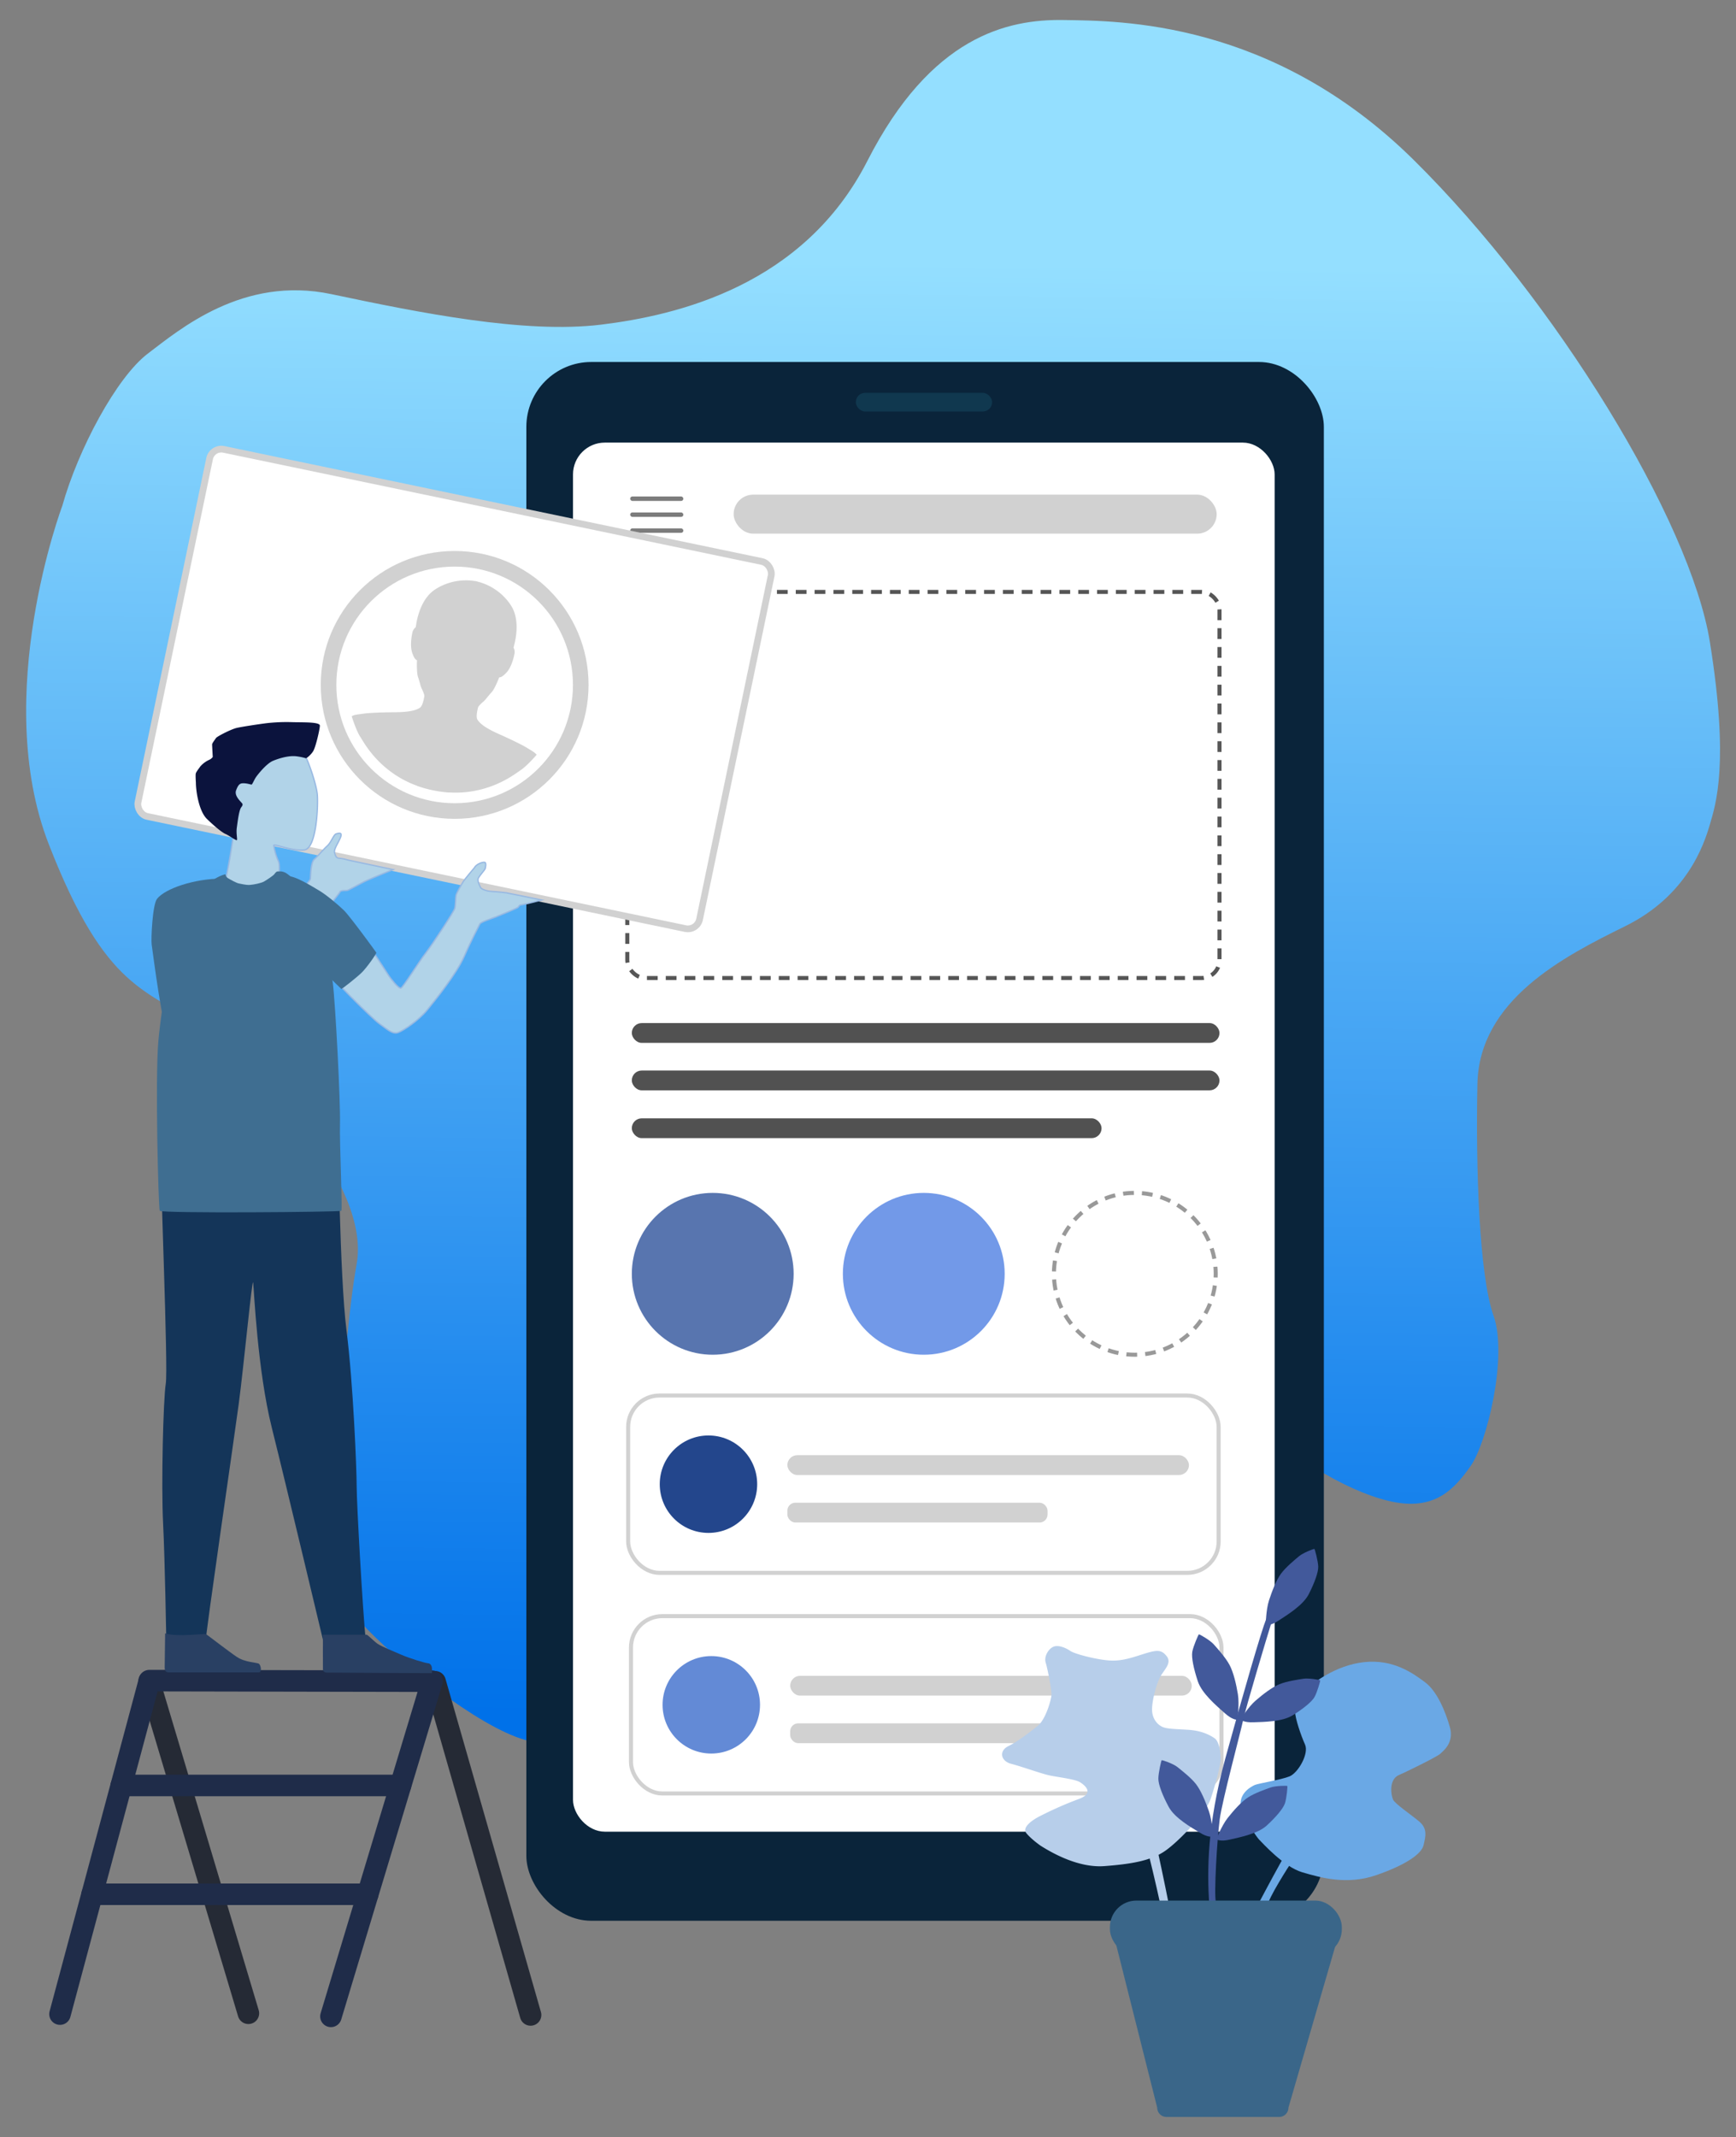 <svg xmlns="http://www.w3.org/2000/svg" xmlns:xlink="http://www.w3.org/1999/xlink" viewBox="0 0 1290.63 1588.55"><rect x="0" y="0" width="1290.63" height="1588.55" fill="#808080" stroke="none"/><defs><style>.a{fill:url(#a);}.b{fill:#0a243a;}.c,.o{fill:#fff;}.d{fill:#10384f;}.e,.k,.m,.p,.q{fill:none;}.e,.o{stroke:#d1d1d1;}.e,.k,.m,.o,.p,.r{stroke-miterlimit:10;}.e,.k,.m{stroke-width:3px;}.f{fill:#d1d1d1;}.g{fill:#23468c;}.h{fill:#638ad6;}.i{fill:#5875af;}.j{fill:#7299e8;}.k{stroke:#999;stroke-dasharray:8 6;}.l{fill:#515151;}.m{stroke:#565656;stroke-dasharray:8 6;}.n{fill:#7c7c7c;}.o{stroke-width:5px;}.p{stroke:#252a35;}.p,.q{stroke-linecap:round;stroke-width:16px;}.q{stroke:#1f2c49;stroke-linejoin:round;}.r{fill:#b1d3e8;stroke:#98b9e2;}.s{fill:#0b133d;}.t{fill:#143559;}.u{fill:#3f6e91;}.v{fill:#294063;}.w{fill:#b7ceea;}.x{fill:#6aa8e5;}.y{fill:#42599b;}.z{fill:#3a6689;}</style><linearGradient id="a" x1="655.07" y1="18.01" x2="640.74" y2="1277.25" gradientUnits="userSpaceOnUse"><stop offset="0.14" stop-color="#94dfff"/><stop offset="1" stop-color="#0071e9"/></linearGradient></defs><title>Artboard 8</title><path class="a" d="M46.29,376.1c11.77-42.05,40.36-95.67,63.7-113.33s70.65-58,136.24-44.15,143.82,29.64,200.58,22.71,150.76-29,198.06-121.74S749,14.25,790.58,14.88s155.16,0,260.5,104.08S1256.7,387,1271.21,477.23s4.42,120.47,0,135.61-17,53-63.07,75.69-108.49,54.88-109.76,117.32,1.27,141.92,12,172.2-5,94.61-17,111.64-25.86,32.17-55.51,27.12-76.95-30.9-105.33-63.07S553.41,1235.4,503.58,1258.1s-75.69,41.63-107.23,36.59S304.26,1243,272.73,1210.8s-18.3-211.94-7.57-271.23S192.62,793.87,151,764.22,79.08,737.73,36.19,627.35,46.29,376.1,46.29,376.1Z"/><rect class="b" x="391.31" y="269.08" width="592.91" height="1158.7" rx="48.25" ry="48.25"/><rect class="c" x="426" y="329" width="521.63" height="1032.55" rx="23.65" ry="23.65"/><rect class="d" x="636.25" y="292" width="101.34" height="13.88" rx="6.94" ry="6.94"/><rect class="e" x="467" y="1037.34" width="439.01" height="131.83" rx="23.34" ry="23.34"/><rect class="f" x="585.37" y="1081.7" width="298.56" height="14.72" rx="7.36" ry="7.36"/><rect class="f" x="585.37" y="1117.02" width="193.43" height="14.72" rx="5.92" ry="5.92"/><circle class="g" cx="526.71" cy="1103.25" r="36.22"/><rect class="e" x="469.1" y="1201.33" width="439.01" height="131.83" rx="23.34" ry="23.34"/><rect class="f" x="587.47" y="1245.7" width="298.56" height="14.72" rx="7.36" ry="7.36"/><rect class="f" x="587.47" y="1281.02" width="193.43" height="14.72" rx="5.92" ry="5.92"/><circle class="h" cx="528.81" cy="1267.25" r="36.22"/><circle class="i" cx="529.88" cy="946.87" r="60.15"/><circle class="j" cx="686.78" cy="946.87" r="60.15"/><circle class="k" cx="843.68" cy="946.87" r="60.15" transform="translate(-422.43 873.9) rotate(-45)"/><rect class="l" x="469.72" y="760.49" width="436.91" height="14.72" rx="7.36" ry="7.36"/><rect class="l" x="469.72" y="831.29" width="349.24" height="14.72" rx="7.36" ry="7.36"/><rect class="l" x="469.72" y="795.76" width="436.91" height="14.72" rx="7.36" ry="7.36"/><rect class="m" x="466.37" y="440.01" width="440.27" height="286.99" rx="13.25" ry="13.25"/><rect class="f" x="545.42" y="367.69" width="359.11" height="29.01" rx="14.51" ry="14.51"/><rect class="n" x="468.49" y="369.05" width="39.54" height="3.31" rx="1.66" ry="1.66"/><rect class="n" x="468.49" y="392.76" width="39.54" height="3.31" rx="1.66" ry="1.66"/><rect class="n" x="468.49" y="380.91" width="39.54" height="3.31" rx="1.66" ry="1.66"/><rect class="o" x="124.77" y="372.76" width="426.47" height="278.73" rx="8.89" ry="8.89" transform="translate(111.53 -58.16) rotate(11.77)"/><circle class="f" cx="338.01" cy="509.12" r="99.55"/><circle class="c" cx="338.01" cy="509.12" r="87.95"/><path class="f" d="M398,560c-.91-1-5.14-3.42-7-4.57s-9-4.85-20.31-9.88S356.45,537.17,355,535s.21-8.28.44-9.19,2.47-3.07,4-4.34,3.56-4.28,6-6.84,5.57-10.87,5.7-11.12c.49,0,1.89,0,4.4-2.55,5.07-4.48,6.74-14,7-15.22a7,7,0,0,0-.76-4.38c3.72-13.24,2.49-23.16-.78-29.36-3.15-6-11.53-16-26-19.69v-.06l-.9-.17-.9-.21,0,.06c-14.73-2.34-26.41,3.47-31.67,7.68-5.48,4.38-10.57,13-12.45,26.61a7,7,0,0,0-2.44,3.71c-.22,1.23-2.5,10.63.37,16.76,1.26,3.37,2.54,3.93,3,4.09,0,.28-.4,9.16.78,12.47s1.84,6.87,2.74,8.65,2.09,4.66,1.94,5.59-1.1,7.21-3.26,8.59-6.14,3.27-18.54,3.35-20.4.65-22.58.95-7,.85-8.25,1.39a10,10,0,0,1-1.39.56s3.07,10.09,6.26,15.16,10.78,19.13,28.67,30.08a75.83,75.83,0,0,0,13.7,6.53l0,.09a91.68,91.68,0,0,0,23.68,4.93l0-.08a76.19,76.19,0,0,0,15.16-.52c20.78-2.9,33.35-12.75,38.3-16.13s11.8-11.4,11.8-11.4A9.37,9.37,0,0,1,398,560Z"/><line class="p" x1="184.67" y1="1496.54" x2="110.83" y2="1249.69"/><line class="p" x1="394.46" y1="1497.79" x2="323.5" y2="1250.11"/><polyline class="q" points="44.6 1497.16 68.48 1408.08 90.15 1327.21 111.04 1249.27 321.19 1249.69 297.43 1328.44 273.13 1408.99 246.03 1498.84"/><line class="q" x1="90.15" y1="1327.21" x2="297.8" y2="1327.21"/><line class="q" x1="68.48" y1="1408.08" x2="273.4" y2="1408.08"/><path class="r" d="M173.91,618.31c-.84,6.51-4.84,31.53-6.73,37.63s40.37,7.36,40.37-1.68.63-11.77-.84-14.72a43.7,43.7,0,0,1-3.16-11.14c0-1.47,13.67,4.41,22.71,3.36s10.3-32.38,9.67-40.79-8.41-30.9-11.77-33.43-47.94,4.21-47.94,4.21Z"/><path class="s" d="M145.63,581.62c0,6.46,2.21,21.29,8.2,27.12s11.51,10.25,13.88,11.2,7.72,5,8.35,4.57-.63-4.89,0-9.3,1.58-12.94,3.31-15.14.79-2.68,0-3.63-5.32-5.25-3.9-8.87,2.43-5.2,4.88-5.32c3.28-.17,6.28,1.1,6.75.94s1.89-3.46,3-5.2S198,567.58,203,565.53s12.14-4.1,17.66-3.31a42.5,42.5,0,0,1,6.78,1.42c.47,0,3.47-2.21,5.36-5.2s5-16.4,5-19.08-11.36-2.37-19.71-2.53a133.33,133.33,0,0,0-20.35.79c-6,.79-17.66,2.53-21.76,3.47s-14.66,6.31-15.45,7.57-2.84,3.78-2.84,4.73.47,9.3.47,9.3a6.62,6.62,0,0,1-2.83,2.21,19.62,19.62,0,0,0-6.47,4.89c-.95,1.42-3,3.94-3.31,5.2S145.63,581.62,145.63,581.62Z"/><path class="t" d="M118.82,833c.32,43.53,6.31,183.55,4.42,195.54s-3.42,75.06-2,103.44,2.4,88.94,2.4,88.94,1.52,12.61,9.72,10.09,19.08-.83,19.43-9.86S173.7,1072,177.48,1043.65s10.09-95.25,10.73-90.2,3.15,65,13.87,107.86,38.48,159.58,38.48,159.58,8.2,16.4,13.24,13.24,20.82,12,18.3-12.61-6.94-104.08-6.94-116.69-2.53-76.32-7.57-116.06-6.31-148.23-6.31-155.8S118.82,833,118.82,833Z"/><path class="u" d="M167.5,649.84c.45,1,.31,1.9,2.1,3s6.52,3.68,8.09,3.89,5.05,1.26,8.1,1.05,8.51-1.36,10.51-2.52,6.94-4.41,7.67-5.47,1.69-2.1,2.42-2,3.05-.63,6.2,1.15,12.09,10.52,12.3,11c0,0,20.4,53.41,22.5,70.33s5.79,89.61,5.37,104.75,2,64,1,65-134,2-135,0-3.51-98.85-1-126.42,11.78-82.65,21-96.52,13.85-18.77,16.53-20.66S161.25,651.59,167.5,649.84Z"/><path class="v" d="M122.76,1214.12c0,2-.32,24-.32,25.21s0,3.79,2.84,3.79h67.17c2.53,0,1.48-5.47,0-6.42s-10.19-.94-16.29-5-22-16.4-23-17S131.76,1217.12,122.76,1214.12Z"/><path class="v" d="M240.09,1215.12c-.1,1.57,0,24.91,0,25.75s.53,2.32,2.73,2.42,78.32.42,78.32.42.11-2.73,0-3.78-.73-3.47-2.94-3.58-14.3-3.89-19.55-6.2-15-6.2-18-8.31-7.2-6.72-8.26-6.72Z"/><path class="r" d="M226.68,659c1.26-2.21,3.94-4.41,4.1-6s.16-11.83,2.84-14.19,7.1-7.73,9.78-10.09,4.73-8.36,6.46-8.83,4.89-1.58,3.31,2.52-5.2,8.83-4.41,11.51,1.26,3.94,3.62,4.1a30.83,30.83,0,0,1,6,1.17c.79.25,33.9,7.19,33.9,7.19s-18.13,7.25-22.08,9.3-10.72,5.84-12,6.15-4.73-.16-5.36,1.1-5.21,6.63-5.84,7.73S226.68,659,226.68,659Z"/><path class="r" d="M237.4,714.39c5.37,9.46,39.58,43.05,44.63,46.52s9.62,8.2,13.88,6.62,15.45-9.14,21.76-16.87,21.76-26.81,27.44-39.74,11-22.7,11.66-24.12,8.52-3.95,11.83-5.21,15.3-6.31,16.24-6.94,1-1.89,2.53-2S402.66,669,402.66,669s-25.23-5.21-26.33-5.36-6.94-.79-10.88-1-7.57-1.89-8-2.68-3-5.21-1.74-7.41,4.57-5.84,4.89-6.63,1.1-4.41-.16-4.88-6.31,1.14-7.73,4c0,0-6.93,8.1-8.35,10.38s-4.89,8.36-5.29,10-.31,7.57-1,9.93-16.79,27-21.6,33.12-16.64,25.23-18.37,26-8.2-7.89-8.84-8.84S272,698.46,267.6,694.29,237.4,714.39,237.4,714.39Z"/><path class="u" d="M253.76,735.12c.63,0,11.05-8.22,15-12s11.31-14.37,11-15S260.11,681,255.7,676.7s-13.41-11.82-18.61-14.82-17.87-11.24-24.33-10.76-1.58,4-3,5-1.53,7.5-2,10-.32,9.78,1.26,14,6.31,14.83,10.41,20.34S253.76,735.12,253.76,735.12Z"/><path class="w" d="M847,1350.94c9.46,36,18.92,76.64,19.55,86.73s2.53-21.44,2.53-21.44S852.72,1333,847,1324.45l-5.68-8.51Z"/><path class="w" d="M773.66,1372c9,5.68,28.39,16.61,47.52,15.14s34.48-3.79,45.41-11.57,30.07-28.38,33.43-38.26,7.78-26.28,7.57-30.7-1.26-12.19-4.62-14.51-9.46-5.67-19.77-6.3-15.56-.63-18.92-2.11-7.78-5.67-7.78-13,3.58-20,6.52-25,8.2-9.67,4.41-14.51-6.93-4.83-15.34-2.31-16.61,5.89-26.29,5.47-26.7-4.82-30.06-7.14-9-4.74-12.72-3.06-7,7.36-5.57,11.88,4.52,20.71,4.31,23.86-4.1,18.29-10.62,23.34-14.19,11.14-21.45,14.72-5.67,11.14,2,13.14,21.45,6.94,27.54,8.41,20.08,2.84,24,5.46,10.3,8.2-1.47,12.41a273,273,0,0,0-30,13.35c-3.26,1.79-12.51,7.46-8.62,12.09S773.66,1372,773.66,1372Z"/><path class="x" d="M936,1367.34c2.73,2.74,18.5,20.4,32.16,24.39s33.22,9.68,55.09,2.11,33.64-15.77,35.11-22.29,3.16-12.2-3.36-17.66-17.87-13-19.34-16.19-3.37-14.93,4.41-18.29,28.81-13.88,30.7-15.77,10.51-8,7.15-19.77-9.47-26.7-18.51-33.43-23.54-17.24-45.2-14.92-38.27,16-41.42,18.71-10.2,12.93-10,18.19,4.5,17.93,7.41,24.28c3.16,6.89-5.2,21.24-11.51,23.76s-23.12,5.25-25.65,6.31-15.56,7.56-8.83,21.23S936,1367.34,936,1367.34Z"/><path class="x" d="M934.71,1416.75c5.47-10.3,29.44-55.71,33.64-58.24s-6.09,22.71-8,25.44-17.67,27.34-18.09,32.8S934.71,1416.75,934.71,1416.75Z"/><path class="y" d="M898.92,1414.65c-1.42-23.49-1.74-57.4,12.14-107.86s26.81-94.77,30.28-103.28,6.15-4.42,3.47,4.1-18.61,61.65-20.66,71.27-15.45,59.29-17.35,73.48-4.41,56-2.83,61.34S898.92,1414.65,898.92,1414.65Z"/><path class="y" d="M904.2,1367.42c1.12,0,3,1.66,10.17,0s20.66-4.25,27.44-10.48,12.08-12.45,13.42-16.31,2.07-12.79,1.88-13c-.36-.42-8.92-.19-12.45,1.07s-11.84,4.13-16.8,7.36-10.65,9.62-15.14,15.3S904.2,1367.42,904.2,1367.42Z"/><path class="y" d="M922.08,1278.35c1.1.21,2.64,2.18,10,1.9s21.09-.33,28.92-5.18,14.19-10,16.22-13.51,4.44-12.18,4.29-12.44c-.28-.48-8.73-1.85-12.43-1.27s-12.4,1.84-17.89,4.09-12.25,7.46-17.73,12.2S922.08,1278.35,922.08,1278.35Z"/><path class="y" d="M919.93,1278.6c-1-.56-3.62,0-9.41-5.18s-16.95-14.46-20-23.66-4.85-17.64-4.12-21.88,4.58-12.88,4.88-13c.54-.2,8.34,4.37,11,7.34s8.85,9.84,11.8,15.35,5,14.31,6.23,21.84S919.93,1278.6,919.93,1278.6Z"/><path class="y" d="M901.77,1365.39c-1.08-.34-3.44.75-9.84-3.16s-18.58-10.76-23.11-19.2-7.61-16.4-7.64-20.74,2.17-13.65,2.44-13.82c.48-.32,8.68,2.58,11.68,5s10.1,7.88,13.85,12.71,7.15,13.09,9.64,20.25S901.77,1365.39,901.77,1365.39Z"/><path class="y" d="M941,1208.11c1.06-.38,3.43.55,9.66-3.54s18.13-11.28,22.38-19.64,7.1-16.17,7-20.35-2.53-13-2.8-13.18c-.49-.28-8.53,2.92-11.45,5.37s-9.79,8.09-13.37,12.92-6.73,13-9,20S941,1208.11,941,1208.11Z"/><rect class="z" x="825.17" y="1412.76" width="172.41" height="41" rx="19.71" ry="19.71"/><path class="z" d="M951,1573.6h-83.8a6.89,6.89,0,0,1-6.87-6.88L829.76,1445.4c0-3.78,33.62-5.73,37.4-5.73H951c3.79,0,41.8,2.89,41.8,6.68l-34.92,120.37A6.89,6.89,0,0,1,951,1573.6Z"/><path class="u" d="M164.76,653.12c-20,0-41.92,7.29-48,15-3.41,4.31-4.57,30-4,34,1,7,8.39,64.49,12,66s15-32.38,22.55-39.67S164.76,653.12,164.76,653.12Z"/></svg>